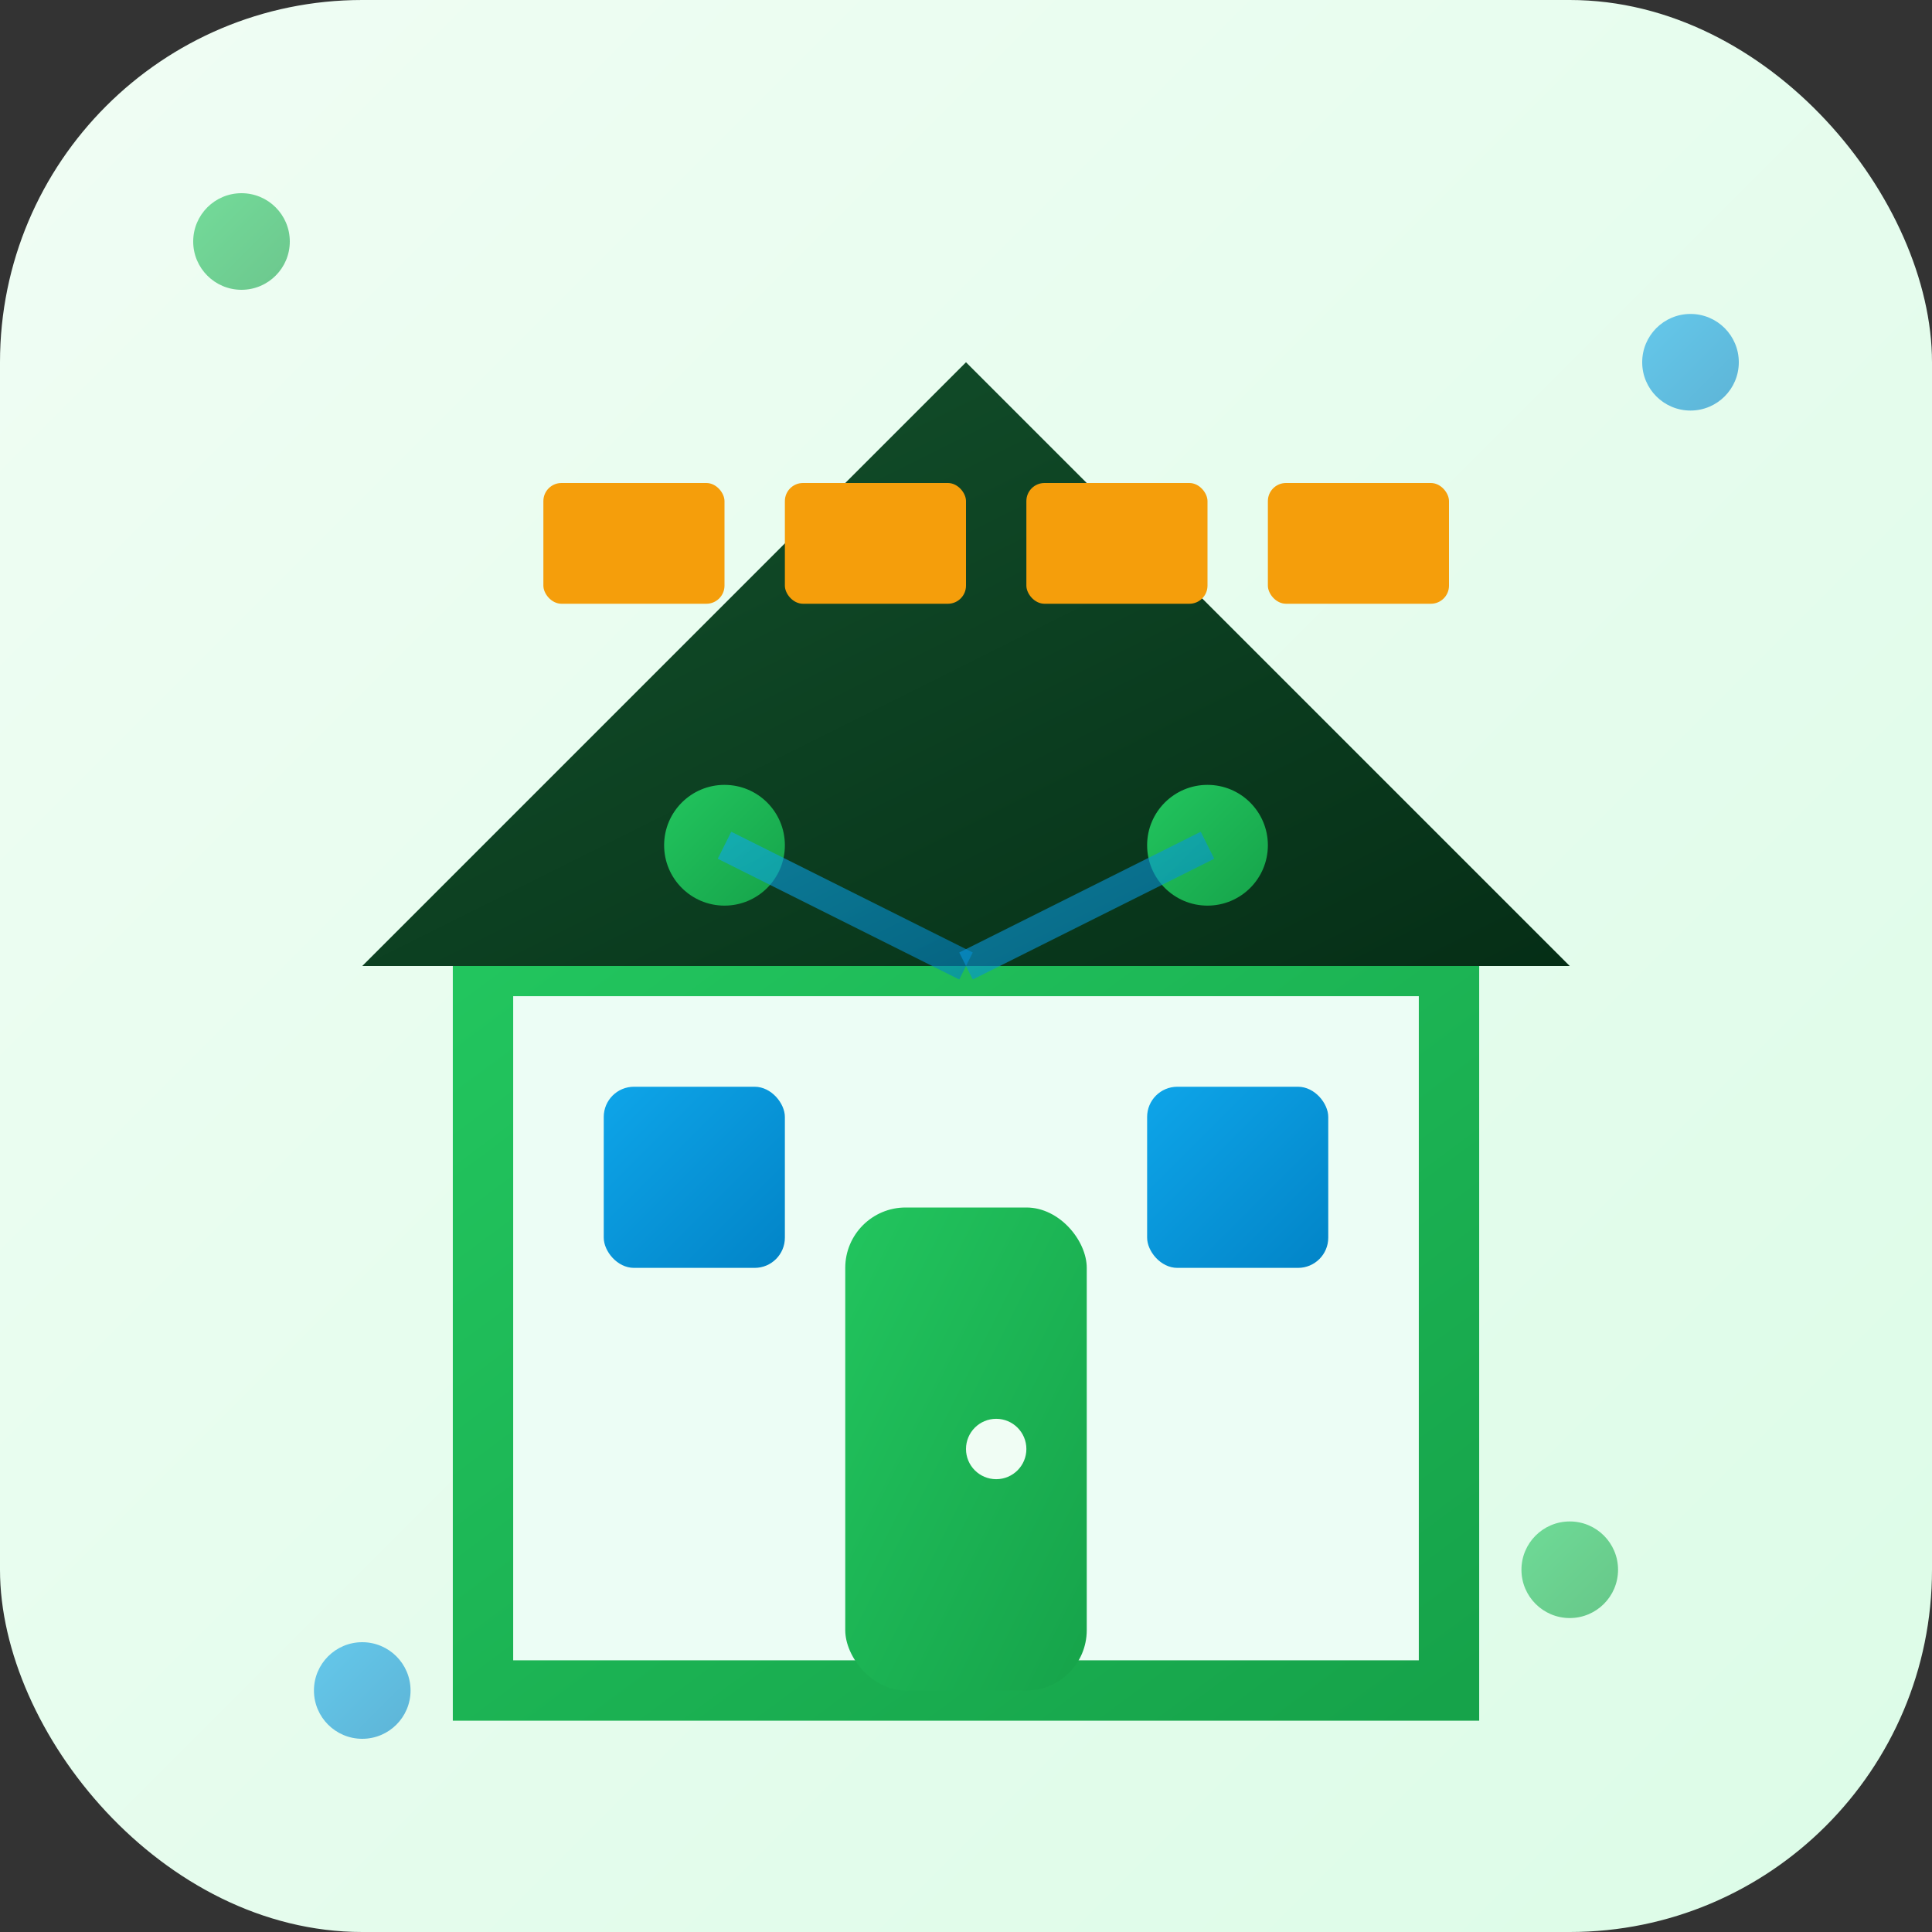 <svg xmlns="http://www.w3.org/2000/svg" viewBox="0 0 32 32" width="32" height="32">
  <rect x="0" y="0" width="32" height="32" fill="#333333" stroke="none"/>
  <defs>
    <linearGradient id="homeGradient" x1="0%" y1="0%" x2="100%" y2="100%">
      <stop offset="0%" style="stop-color:#f0fdf4;stop-opacity:1" />
      <stop offset="100%" style="stop-color:#dcfce7;stop-opacity:1" />
    </linearGradient>
    <linearGradient id="smartGradient" x1="0%" y1="0%" x2="100%" y2="100%">
      <stop offset="0%" style="stop-color:#22c55e;stop-opacity:1" />
      <stop offset="100%" style="stop-color:#16a34a;stop-opacity:1" />
    </linearGradient>
    <linearGradient id="techGradient" x1="0%" y1="0%" x2="100%" y2="100%">
      <stop offset="0%" style="stop-color:#0ea5e9;stop-opacity:1" />
      <stop offset="100%" style="stop-color:#0284c7;stop-opacity:1" />
    </linearGradient>
    <linearGradient id="roofGradient" x1="0%" y1="0%" x2="100%" y2="100%">
      <stop offset="0%" style="stop-color:#14532d;stop-opacity:1" />
      <stop offset="100%" style="stop-color:#052e16;stop-opacity:1" />
    </linearGradient>
  </defs>
  
  <!-- Фон -->
  <rect width="32" height="32" rx="6" fill="url(#homeGradient)"/>
  
  <!-- Дом -->
  <rect x="8" y="16" width="16" height="12" fill="#ecfdf5" stroke="url(#smartGradient)" stroke-width="1"/>
  
  <!-- Крыша -->
  <polygon points="6,16 16,6 26,16" fill="url(#roofGradient)"/>
  
  <!-- Дверь -->
  <rect x="14" y="20" width="4" height="8" fill="url(#smartGradient)" rx="1"/>
  <circle cx="16.5" cy="24" r="0.5" fill="#f0fdf4"/>
  
  <!-- Окна -->
  <rect x="10" y="18" width="3" height="3" fill="url(#techGradient)" rx="0.5"/>
  <rect x="19" y="18" width="3" height="3" fill="url(#techGradient)" rx="0.5"/>
  
  <!-- Солнечные панели на крыше -->
  <rect x="9" y="8" width="3" height="2" fill="#f59e0b" rx="0.3"/>
  <rect x="13" y="8" width="3" height="2" fill="#f59e0b" rx="0.3"/>
  <rect x="17" y="8" width="3" height="2" fill="#f59e0b" rx="0.3"/>
  <rect x="21" y="8" width="3" height="2" fill="#f59e0b" rx="0.3"/>
  
  <!-- Умные датчики -->
  <circle cx="12" cy="14" r="1" fill="url(#smartGradient)"/>
  <circle cx="20" cy="14" r="1" fill="url(#smartGradient)"/>
  
  <!-- Соединительные линии (IoT сеть) -->
  <line x1="12" y1="14" x2="16" y2="16" stroke="url(#techGradient)" stroke-width="0.5" opacity="0.6"/>
  <line x1="20" y1="14" x2="16" y2="16" stroke="url(#techGradient)" stroke-width="0.5" opacity="0.6"/>
  <line x1="16" y1="16" x2="16" y2="20" stroke="url(#techGradient)" stroke-width="0.5" opacity="0.6"/>
  
  <!-- Декоративные элементы -->
  <circle cx="4" cy="4" r="0.8" fill="url(#smartGradient)" opacity="0.6"/>
  <circle cx="28" cy="6" r="0.8" fill="url(#techGradient)" opacity="0.6"/>
  <circle cx="26" cy="26" r="0.8" fill="url(#smartGradient)" opacity="0.6"/>
  <circle cx="6" cy="28" r="0.8" fill="url(#techGradient)" opacity="0.6"/>
</svg>